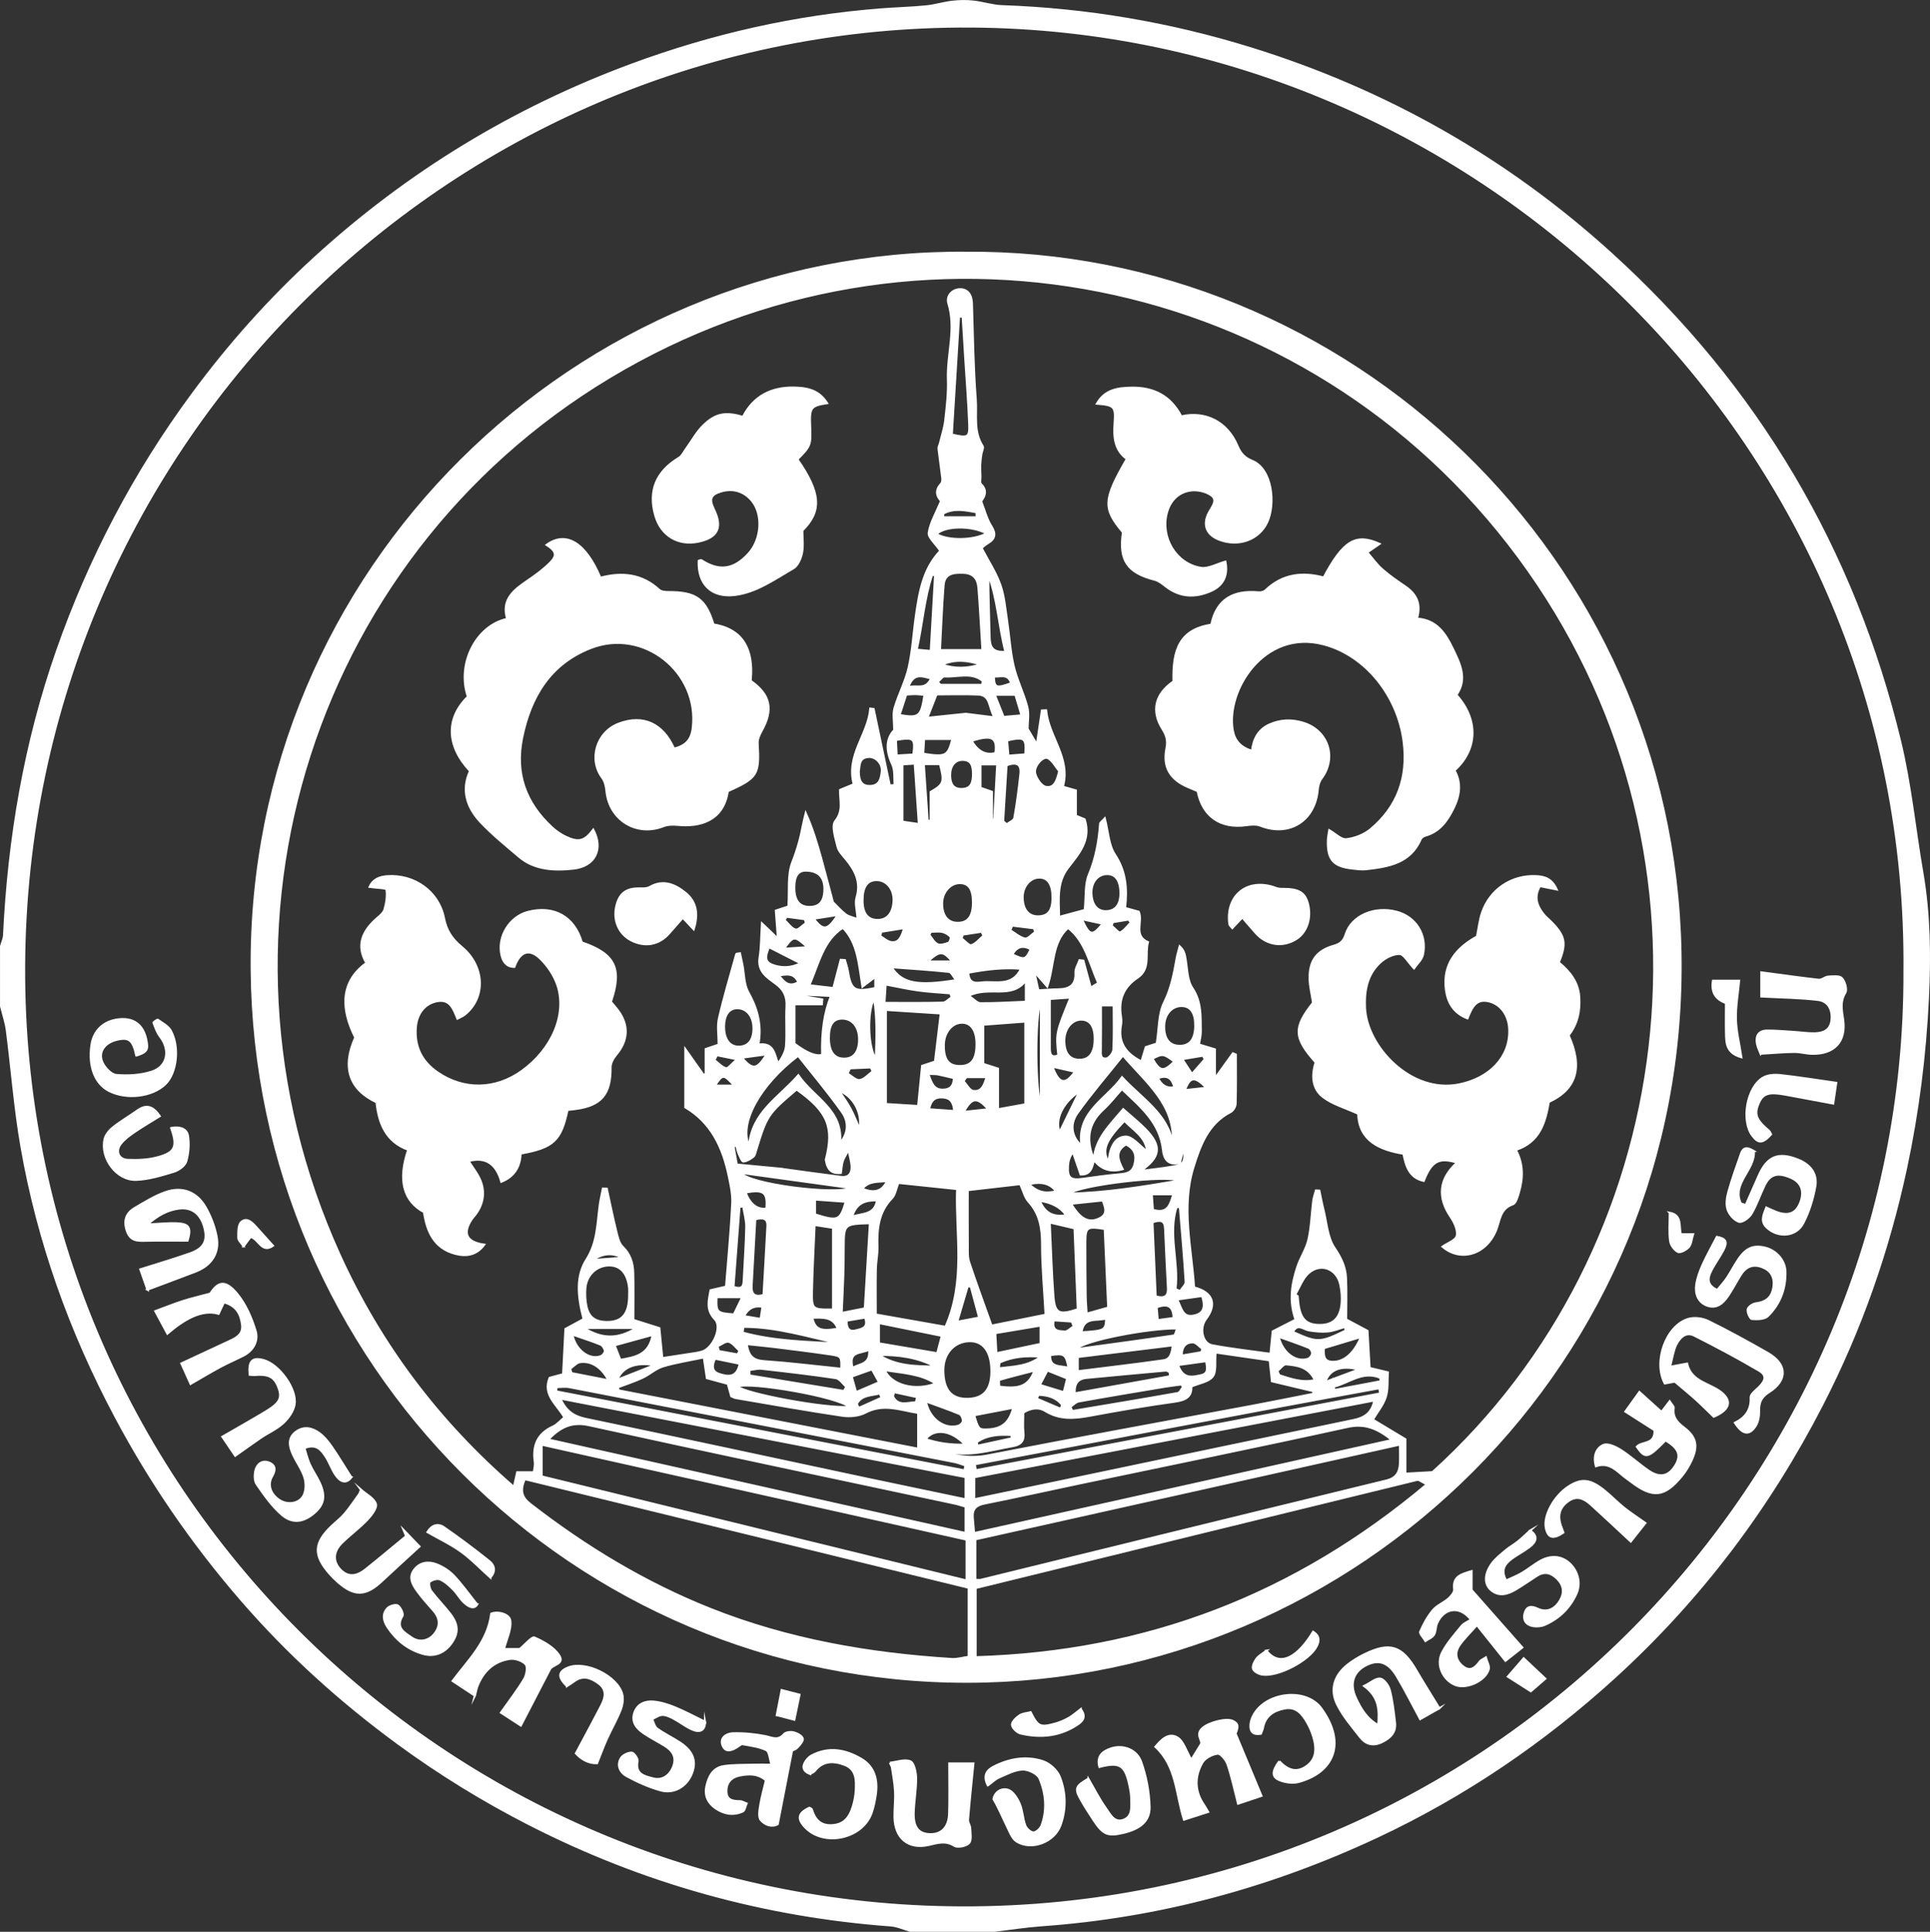 <?xml version="1.0" encoding="UTF-8"?>
<svg id="Layer_1" data-name="Layer 1" xmlns="http://www.w3.org/2000/svg" viewBox="0 0 927.03 927.68">
  <rect x="0" y="0" width="927.03" height="927.68" fill="#333333" stroke="none"/>
  <defs>
    <style>
      .cls-1 {
        fill: #fff;
        stroke: #fff;
        stroke-miterlimit: 10;
      }
    </style>
  </defs>
  <path class="cls-1" d="M437.2,927.18c-3.14-.89-6.23-2.35-9.42-2.58-61.02-4.52-118.81-20.62-173.28-48.41-22.04-11.25-43.07-24.15-63.11-38.82-27.88-20.41-53.22-43.31-75.84-69.5-23.37-27.05-43.39-56.18-60.14-87.7-21.73-40.88-37.14-83.96-45.1-129.54-3.22-18.44-4.61-37.21-7.02-55.8-.51-3.91-1.84-7.72-2.78-11.58,0-9.64,0-19.28,0-28.92,.5-1.77,1.35-3.52,1.44-5.3,2.25-46.63,10.01-92.26,25.44-136.4,15.52-44.37,37.12-85.53,65.09-123.43,17.52-23.74,37.03-45.62,58.74-65.45,44.59-40.72,95.3-71.61,151.97-92.61,38.79-14.37,78.76-23.43,120.03-26.63,7.18-.56,14.39-.74,21.55-1.44,4.22-.41,8.35-1.73,12.57-2.22,3.3-.39,6.71-.46,10.01-.11,4.69,.5,9.31,2.07,14,2.23,40.63,1.43,80.32,8.15,119.16,20.16,65.18,20.16,123.13,53.01,173.61,98.9,70.09,63.71,116.2,141.82,138.5,233.75,5.03,20.73,7.09,42.17,10.72,63.25,3.45,20.01,3.66,40.22,2.69,60.33-1.32,27.35-4.73,54.55-10.46,81.38-8.5,39.77-21.82,77.83-40.45,114.01-25.37,49.27-58.18,92.86-99.13,130.28-34.37,31.4-72.45,57.31-114.59,77.04-51.08,23.91-104.7,38.46-161.08,42.46-7.56,.54-15.08,1.75-22.62,2.65h-40.49Zm477.58-460.83C917.18,215.82,711.87,14.27,466.57,12.74,219.28,11.2,12.82,211.5,11.58,463.86c-1.22,249.57,201.56,451.34,450.37,452.11,253.34,.78,453.75-205.25,452.83-449.61Z"/>
  <path class="cls-1" d="M463.79,121.38c183.43-1.43,339.79,146.11,343.38,335.81,3.73,197.36-155.95,350.1-342.23,350.41-189.56,.32-342.47-153.48-344.05-342.02-1.61-192.34,155.9-345.44,342.91-344.21Zm-88.74,439.89c9.65,1.31,19.29,2.69,28.95,3.9,3.76,.47,5.27-1.83,5.06-5.23-.14-2.21-.82-4.4-1.49-7.74-1.35,2.58-2.34,3.95-2.8,5.48-.53,1.75-.59,3.63-.88,5.58-5.22,.52-6.59-2.5-7.22-6.35,4.04-15.7,.99-23.05-14.03-33.75-13.85,11.75-14.36,12.52-19.41,29.04-.35,1.14-.58,2.6-1.39,3.26-1.37,1.11-3.12,2.15-4.79,2.3-.64,.06-1.62-2.37-2.22-3.76-.53-1.21-.75-2.56-1.1-3.85-.47,.09-.94,.19-1.41,.28,.5,2.8,1,5.6,1.58,8.81,7.38,.7,14.27,1.36,21.17,2.01Zm150.47-4.37c-.97,3.43-1.43,7.33-6.46,7.08-1.26-3.64-2.5-7.23-3.74-10.82-1.69,2.42-2.22,4.51-2.35,6.63-.36,5.87,1.21,7.16,7.08,6.33,5.71-.81,11.42-1.61,17.16-2.13,3.53-.32,6.62-.57,7.73-4.88,1.13-4.39,.04-7.47-4.09-9.55-5.41,3.15-3.87,7.46-1.59,11.88-6.12,1.65-10.43-.09-13.87-4.45,.67-10.2,7.6-16.59,14.1-24.35,3.9,3.46,7.45,6.26,10.59,9.46,8.09,8.23,7.48,13.55-2.29,20.24,5.24-.7,10.26-1.17,15.19-2.07,5.85-1.08,6.38-2.08,5.62-9.43-.78,3.12-1.33,5.32-1.85,7.43-5.74,1.69-7.7-1.99-8.11-5.87-1.38-13.27-10.73-20.82-19.76-29.42-3.15,3.5-5.79,6.95-8.95,9.83-7.66,7-8.3,15.08-4.41,24.09Zm-73.51-316.37c-2.05-2.12-3-5.01,.01-8.19,.54-.57,.7-1.78,.6-2.65-.54-4.74-1.28-9.45-1.81-14.19-.1-.87,.48-1.8,.7-2.72,.88-3.68,2.12-7.32,2.54-11.05,.73-6.45,1.5-12.99,1.27-19.45-.44-12.18,4-24.28,.23-36.54-1.12-3.65,1.89-6.78,5.53-6.84,3.61-.06,5.62,2.55,5.75,6.74,.47,15.37,.68,30.77,1.84,46.1,.57,7.48-1.25,15.46,3.31,22.48,.55,.85-.47,2.68-.66,4.08-.23,1.7-.45,3.41-.51,5.12-.06,1.76,.06,3.53,.12,5.3,.04,1.28-.41,3.08,.26,3.75,3.24,3.22,1.69,6.08,.04,8.21,1.74,4.43,2.72,8.5,4.83,11.87,2.34,3.73,2.1,6.1-1.62,8.31-1.33,.79-2.47,1.89-2.98,2.29,3.29,6.29,6.86,11.67,8.97,17.58,1.92,5.36,2.36,11.28,3.24,16.98,1.12,7.34,1.5,14.84,3.18,22.04,1.57,6.71,4.8,13.02,6.56,19.69,.89,3.38,.16,7.19,.16,10.55,1.4,2.35,2.76,4.65,4.47,7.54,.86-5.8,1.63-11.07,2.41-16.34l2.01-.09c1.22,12.72,11.92,22.85,8.05,36.7,2.63,.75,4.41,1.26,6.24,1.78v12.13c1.88,.78,3.38,1.4,4.25,1.76,3.17,10.15-2.95,16.62-8.01,23.21-5.38,7.02-4.49,14.63-4.29,23.65,5.3-1.44,9.49-2.57,12.34-3.34,.68-6.74,.06-12.4,1.99-16.99,3.34-7.94,4.75-16.01,5.38-24.4,.05-.65,1.04-1.23,2.25-2.58,1.66,6.41,1.81,12.79,4.8,17.29,5.35,8.08,5.99,16.41,4.94,25.71,2.33,.64,4.57,1.26,6.56,1.81,2.08,4.93-2.79,11.38,4.42,14.61-1.63,5.68,1.46,12.75-5.05,17.07-6.73,4.47-9.19,10.67-7.92,18.54,.23,1.41,.25,2.93,0,4.33-1.51,8.34,2.41,13.61,9.85,17.35,.69-2.28,1.36-4.51,2.09-6.89,2.15-.69,4.33-1.39,5.27-1.7,1.18-7.32,.83-14.32,3.56-19.78,3.46-6.92,4.71-14,6.03-21.28,.34-1.9,.94-3.75,1.42-5.62,1.82,1.69,2.25,3.18,2.57,4.69,1.09,5.17,.79,11.26,3.51,15.33,4.5,6.71,3.92,13.65,4.06,20.76,.04,2.07-.57,4.15-.91,6.34,2.92,.89,5.37,1.63,7.69,2.33v13.92c3.53-4.9,6.1-8.46,8.66-12.02,.46,.2,.93,.41,1.39,.61,0,7.89,.12,15.78-.11,23.66-.04,1.36-1.22,3.31-2.42,3.92-10.93,5.59-14.71,16.4-17.88,26.64-5.92,19.14-.86,38.55,.34,57.59,9.19,2.41,11.03,8.12,5.66,15.26-3.22,4.28-1.74,11.63,3.03,12.54,9.13,1.75,18.4,2.74,28.03,4.11,.41-4.1,.73-7.38,1.07-10.79,3.69-1.89,7.25-3.7,11-5.62-3.26-9.02-1.82-17.28,.83-25.36,1.47-4.48,4.31-8.58,5.34-13.12,1.37-6.07,1.52-12.41,2.3-18.61,.21-1.67,.84-3.29,1.28-4.94,.55,.03,1.09,.06,1.64,.08,.63,2.99,1.17,6,1.92,8.96,1.59,6.28,1.91,13.45,5.34,18.52,3.15,4.66,5.28,9.04,5.53,14.33,.32,6.62,.08,13.27,.08,20.03,3.47,1.86,6.82,3.65,10.24,5.47,.35,6.09,.69,11.99,1.02,17.84,3.09,.73,5.39,1.28,8.77,2.09-.27,3.98,.16,8.15-1,11.82-1.17,3.74-3.9,6.99-6.22,10.9,5.46,3.28,10.36,6.23,15.63,9.39v16.56c4.42-.25,8.32-.47,13.05-.73,118.22-106.72,144.4-293.19,46.14-432.81-98.82-140.4-286.1-181.65-434.66-96.96-148.78,84.81-207.84,267.95-136.57,425.1,19.59,43.2,47.48,80.31,83.85,111.77,.71-3.17,1.17-5.19,1.59-7.04h8.01c.18-1.74,.68-3.41,.45-4.98-1.1-7.75,1.18-13.54,8.69-16.95,2.04-.93,3.63-2.86,5.52-4.41-3.56-6.32-10.49-10.81-7.09-19.01,2.09-.56,4.12-1.11,6.47-1.75,.38-7.42,.76-14.57,1.13-21.74,3.12-1.69,6-3.25,8.72-4.73-3.06-11.58-3.52-20.86,1.42-28.65,5.29-8.32,5.13-17.29,6.36-26.23,.36-2.62,.98-5.21,1.49-7.81,.62,.02,1.24,.03,1.85,.05,1.47,6.72,2.82,13.46,4.47,20.14,.67,2.72,1.3,5.98,3.15,7.76,3.65,3.53,4.92,7.7,5.07,12.31,.24,7.34,.06,14.7,.06,22.82,3.58,1.13,7.85,2.48,12.5,3.95,.47,4.78,.93,9.41,1.42,14.42,4.72-.72,8.74-1.32,12.75-1.96,2.14-.34,4.32-.56,6.38-1.19,5.26-1.61,9.76-11.78,6.19-15.49-4.42-4.6-3.02-8.99-2.14-13.96,2.51-.59,4.79-1.12,7.45-1.74,1.05-13.43,2.31-26.6,2.98-39.8,.23-4.47-.77-9.08-1.71-13.52-2.85-13.46-8.27-25.36-20.83-32.81v-27.94c3.55,5.03,6.18,8.76,8.81,12.48,.32-.2,.65-.41,.97-.61v-11.9c2.23-.76,4.44-1.51,6.24-2.12,0-4.6-.74-8.8,.14-12.63,2.39-10.38,5.46-20.6,8.32-30.87,.05-.18,.78-.17,1.76-.35,.38,1.75,.79,3.54,1.14,5.33,.88,4.48,.72,9.53,2.83,13.32,4.36,7.82,6.63,15.74,4.86,25.17,7.41-1.06,7.66,4.34,9.46,9.2,1.97-2.87,3.64-5.7,3.85-8.64,.45-6.23-.12-12.54,.23-18.78,.27-4.78-1.19-8.09-5.13-10.98-4.12-3.02-8.88-5.9-7.8-12.6,.8-4.94,.73-10.02,1.13-16.37,3.21,3.06,4.93,4.69,7.69,7.32-.42-5.52-.72-9.47-1.02-13.47,2.21-.73,4.64-1.54,6.05-2,.52-7.7-.51-15.16,1.89-21.27,2.3-5.88,3.94-11.67,5.06-17.76,.36-1.94,.9-3.84,1.36-5.77,3.27,7.26,5.39,14.41,7.39,21.6,2.01,7.24,3.88,14.52,5.64,21.13,2.12,2.08,3.96,4.23,6.16,5.89,1.41,1.06,3.36,1.39,5.72,2.29-.28-4.35-1.32-7.66-.5-10.42,2.23-7.47-.7-13.05-5.17-18.45-1.53-1.85-3.46-3.78-3.97-5.96-.96-4.1-2.96-9.95-1.07-12.3,4.05-5.05,2.16-9.84,2.27-14.93,2.09-.87,4.22-1.74,6.6-2.73-3.75-13.98,6.89-23.86,7.94-36.33,.53,.06,1.06,.13,1.59,.19,2.59,12.25,5.17,24.5,7.76,36.75,.79-.09,1.58-.17,2.37-.26-.32-3.31,.18-7-1.14-9.85-3.03-6.52-3.2-12.25,.91-16.49,0-4.34-.7-7.67,.14-10.56,1.94-6.64,5.32-12.9,6.83-19.6,1.84-8.14,2.27-16.6,3.46-24.89,1.61-11.16,3.36-22.31,11.64-30.99,.23-.24-.02-.92,.02-.19-2.35-3.46-5.86-6.33-5.5-8.6,.76-4.86,3.51-9.41,5.94-15.26Zm13.29,555.09v-33.17c-71.3-17.44-142.33-34.82-213.22-52.16-2.46,5.39-1.5,8.77,2.6,11.95,26.6,20.65,55.15,37.92,86.49,50.39,37.27,14.83,76.24,21.6,116.08,24.07,2.53,.16,5.11-.66,8.05-1.08Zm220.08-82.83c-2.66-1.28-3.81-2.37-4.64-2.16-70.8,17.27-141.57,34.64-212.11,51.95v33.25c81.84-2.39,153.32-29.71,216.75-83.04Zm-216.91,26.43v19.46c1.3,0,2.04,.14,2.69-.02,64.93-15.91,129.84-31.89,194.79-47.69,4.66-1.13,6.25-3.87,6.48-8.03,.15-2.57,.03-5.15,.03-9.26-68.84,15.37-136.5,30.47-203.99,45.53Zm-208.31-30.22c68.31,16.73,136.07,33.33,204.12,50v-19.66c-68.24-15.25-135.83-30.35-204.12-45.61v15.26Zm160.48-77.75c11.73,2.07,22.92,4.05,33.51,5.92,9.82-22.11,4.82-44.18,5.58-66.19-10.33-1.08-19.53-2.04-28.22-2.95-1.21,3.04-1.53,5.75-3.04,7.3-6.47,6.63-7.3,14.69-7.01,23.3,.12,3.58-.71,7.17-.78,10.77-.14,6.93-.04,13.86-.04,21.84Zm43.17,92.24c-2.08-.59-3.66-1.14-5.27-1.48-58.5-12.48-117.05-24.75-175.48-37.6-8.32-1.83-13.76,.68-19.73,6.88,67.04,15.02,133.45,29.89,200.48,44.91v-12.7Zm204.84-31.97c-7.11-5.64-13.08-8.14-21.47-6.29-42.49,9.34-85.13,18-127.72,26.94-15.53,3.26-31.02,6.71-46.58,9.82-4.06,.81-5.99,2.64-5.65,6.76,.19,2.29,.39,4.58,.64,7.48,67.16-14.95,133.44-29.71,200.77-44.7Zm-166.42-60.15c-.65-11.89-1.68-22.85-1.69-33.82,0-7.73-1.07-14.58-6.5-20.52-1.8-1.97-2.45-5.01-4.02-8.42-8.55,.99-17.37,2-25.2,2.9,0,9.94-.04,18.32,.03,26.69,.02,2.63-.18,5.42,.62,7.84,3.27,9.87,6.89,19.63,10.77,30.55,7.52-1.51,16.12-3.24,25.99-5.23Zm81.64,18.09c-.43,4.74,.43,9.18-1.4,11.57-1.95,2.55-6.44,3.15-10.26,4.79,.27,5.08-2.93,6.57-7.99,7.27-13.56,1.87-27.07,4.21-40.53,6.71-7.48,1.39-14.6,2.06-21.51-2.19-3.55-2.19-7.31-1.34-10.68,.73,0,3.4-.28,6.55,.07,9.62,.45,3.97-1.23,5.8-4.95,6.45-11.49,2-22.87,5.94-34.7,1.79-1.15-.4-2.56-.05-3.84-.05,8.6,2.46,16.93,4.62,26.14,2.83,42.46-8.26,85.02-15.98,127.53-23.93,9.71-1.82,19.39-3.8,29.09-5.7-.02-.44-.04-.88-.07-1.32-6.64-1.58-13.28-3.17-19.82-4.73-.39-3.69-.71-6.71-1.07-10.07-8.67-1.26-16.93-2.45-26.01-3.77Zm-120.08,59.85c-64.84-12.57-129.37-25.07-194.65-37.72,2.73,6.11,6.55,8.61,12.31,9.81,44.22,9.21,88.37,18.76,132.54,28.17,16.41,3.49,32.83,6.89,49.81,10.45v-10.7Zm196.36-36.8c-64.37,12.34-128.23,24.58-192.2,36.85v10.64c18.83-3.93,36.92-7.7,55-11.48,42.33-8.86,84.64-17.78,126.99-26.53,5.14-1.06,8.88-3.1,10.21-9.47Zm-363.34-6.3c.11,.49,.22,.98,.32,1.47,47.95,9.34,95.9,18.69,143.91,28.04v-17.23c-8.62-1.34-16.64-4.74-25.35-.15-3.13,1.65-7.51,2.04-11.1,1.5-17.11-2.54-34.15-5.6-51.2-8.5-.67-.11-1.3-.51-2.16-.87-.55-1.97-1.11-3.99-1.66-5.96-3.49-.94-6.68-1.8-10.03-2.71-.45-3.07-.86-5.85-1.47-9.97-6.9,1.47-13.45,2.46-19.72,4.35-3.45,1.04-6.34,3.84-9.69,5.4-3.83,1.79-7.89,3.09-11.85,4.6Zm144.2-135.08c.71-7.19,1.32-13.29,1.91-19.29,2.8-.93,4.97-1.65,6.19-2.06,.97-8.08,1.83-15.29,2.77-23.12-8.66-.56-17.08-1.11-26.38-1.71v45.22c4.81,.3,9.71,.6,15.5,.96Zm38.35,1.56c5.35-.97,9.45-1.71,13.13-2.37v-39.77c-7.11,.53-13.42,1.01-20.21,1.52v18.83c2.58,.83,5.03,1.61,7.08,2.27v19.52Zm-7.46-220.48c-.68-10.88-1.16-20.43-1.93-29.96-.34-4.24-2.36-7.03-7.3-7.2-4.78-.17-9.01,.32-9.46,6.06-.8,10.17-1.16,20.37-1.73,31.1h20.41Zm-8.61,393.92c.15-.8,.3-1.61,.44-2.41-1.77-.56-3.51-1.31-5.32-1.67-61.59-12.01-123.19-24-184.8-35.92-2.03-.39-4.2-.05-6.31-.05-.03,.7-.07,1.4-.1,2.1,65.36,12.65,130.73,25.3,196.09,37.94Zm4.93-2.99c.15,.97,.3,1.94,.45,2.91,64.77-12.3,129.53-24.59,194.3-36.89-.16-.85-.32-1.7-.47-2.54-64.83,11.78-129.51,24.38-194.27,36.52Zm7.99-45.03c-.09-9.18-4.03-14.32-10.79-14.07-7.25,.26-12.39,6.11-12.33,14.03,.06,9.47,3.94,13.93,11.91,13.69,7.69-.23,11.3-4.62,11.21-13.64Zm87.14-108.79c1.18-18.77-12.48-29.07-23.99-42.49-7.75,9.73-15.26,18.41-21.87,27.72-3.94,5.56-2.65,11.54,1.94,15.6-2.2-16.36,11.83-22.13,19.51-32.84,9.73,10.5,21.93,17.45,24.41,32Zm-159.86-.39c4.27-4.96,4.12-10.44,.96-14.9-6.61-9.33-14.02-18.09-21.07-27.05-18.35,13.91-28.67,32.5-23.56,43.33,1.26-16.12,13.99-22.97,23.65-33.95,7.49,10.97,21.57,16.52,20.02,32.57Zm100.72,38.11c.61,12.8,.9,24.04,1.75,35.25,.64,8.49,2.68,9.49,11.73,6.45-.5-12.69-1.02-25.55-1.55-38.89-3.87-.91-7.27-1.71-11.94-2.81Zm-99.94,43.47c4.22-.84,7.36-1.46,11.14-2.2,.83-13.92,1.63-27.4,2.44-40.93-12.39,.33-12.56,.51-12.61,11.5-.02,4.55-.04,9.09-.19,13.64-.18,5.66-.48,11.32-.78,17.99Zm-102.06-9.09c0-.96,.08-1.92-.01-2.87-.72-7.16-4.28-11.06-9.91-10.89-5.91,.18-10.65,4.71-11.13,11.03-.21,2.83-.09,5.79,.5,8.56,1.12,5.31,4.19,7.52,9.72,7.6,7.59,.11,10.96-4.04,10.83-13.43Zm319.9,.26c.39,.25,.78,.5,1.17,.75,.12,1.19,.21,2.38,.36,3.56,.95,7.43,3.82,10.3,10.28,10.29,6.3,0,9.79-3.16,10.5-10.18,.3-3.03,0-6.22-.63-9.21-1.61-7.66-9.41-10.71-15.24-5.55-2.91,2.58-4.34,6.85-6.44,10.35Zm-233.37-148.53c3.58,.42,7.33,.85,11.54,1.34,1.31-4.99,2.43-9.28,3.55-13.56,.66,.04,1.33,.09,1.99,.13,.47,1.68,1.09,3.33,1.37,5.04,1.54,9.43,3.19,10.53,13.26,8.37v-5.36c-1.92,1.45-3.46,2.62-6.19,4.69-1.76-10.87-2.24-21.05-9.42-28.31-9.47,6.24-11.41,16.76-16.11,27.67Zm141.89,117c-8.6-1.41-9.3-.93-9.33,6.56-.04,8.61,.07,17.22,.17,25.84,.03,2.49,.27,4.97,.46,8.32,3.92-1.1,6.79-1.91,10.38-2.93-.57-12.92-1.13-25.44-1.67-37.79Zm-130.49,38.72v-39.27c-3.01-.46-5.54-.85-8.87-1.36-.45,10.85-1.04,21.07-1.26,31.29-.2,9.37,.04,9.45,10.12,9.35Zm127.37-156.78c-4.33-9.88-6.25-20.05-14.5-26.54-7.91,7.17-6.55,18.07-10,28.2-2.43-2.79-3.82-4.38-6.24-7.16,.87,3.96,1.37,6.22,1.97,8.99,3.39-.18,6.46-.45,9.53-.48,5.39-.06,8.63-1.94,8.31-8.08-.1-1.93,1.26-3.94,1.95-5.91,.61,.07,1.22,.14,1.83,.21,1.14,4.16,2.27,8.32,3.54,12.96,1.79-1.09,2.76-1.69,3.6-2.2Zm-128.35,6.16c-5.77-.28-10.73-.52-15.69-.76,0,.18-.02,.35-.03,.53,3.84,.64,7.67,1.29,11.51,1.93-.06,.76-.13,1.53-.19,2.29h-13.18v18.94q8.94,6.75,13.33,5.35-.51-16.66,4.26-28.28Zm118.51,180.26c14.26-1.79,27.74-3.33,41.16-5.26,3.59-.51,4.02-3.8,4.55-7.23-15.65,1.93-30.53,3.76-45.71,5.62v6.87Zm-113.59-1.2c.2-5.7,.06-6.13-4.93-6.88-9.01-1.35-18.06-2.44-27.11-3.57-4.34-.54-8.71-.93-13.35-1.42,.78,5.97,3.32,7.87,8.31,8.22,12.19,.85,24.34,2.35,37.07,3.65Zm53.1-448.62c7.76,1.82,8.61,1.42,8.37-4.86-.4-10.54-1.24-21.07-1.9-31.61-.42-6.74-.82-13.47-1.24-20.21-.59,.01-1.18,.02-1.77,.03-1.15,18.77-2.3,37.54-3.47,56.65Zm20.47,135.82c-2.9-5.11-1.76-10.71-7.82-10.99-6.61-.31-13.25-.07-19.99-.07-1.38,3.51-2.56,6.51-4.43,11.27,6.75-.71,11.86-1.24,18.47-1.93,2.86,.36,7.51,.94,13.77,1.72Zm-55.49,300.59c9.47,1.61,18.56,3.15,28.01,4.76,.86-3.22,1.44-5.42,2.23-8.38-10.27-2.09-19.99-4.07-30.25-6.15v9.78Zm46.91-143.72c0-6.29-2.41-10.05-6.59-10.27-4.99-.27-9.06,4.48-9.15,10.66-.1,7.19,2.31,10.27,7.97,10.17,5.41-.09,7.77-3.31,7.77-10.55Zm-61.16,174.23c-5.28-4.91-47.54-12.25-53.7-9.8,3.71,3.51,42.73,10.81,53.7,9.8Zm160.37-9.59c-.29-.4-.57-.8-.86-1.2-2.75,.38-5.5,.68-8.24,1.14-13.67,2.29-27.35,4.56-40.99,7.02-1.46,.26-2.72,1.68-4.07,2.57,.3,.69,.6,1.38,.9,2.07,16.91-2.84,33.82-5.64,50.7-8.64,1-.18,1.71-1.94,2.56-2.96Zm-208.34-8.13c.01,.88,.03,1.75,.04,2.63,15.11,2.49,30.22,4.98,45.34,7.47,.4-.68,.8-1.35,1.2-2.03-1.68-1.45-3.21-3.91-5.07-4.19-11.83-1.78-23.72-3.14-35.62-4.48-1.91-.22-3.92,.38-5.88,.6Zm214.17-165.25c.09-6.05-2.09-9.37-6.26-9.55-4.81-.2-8.51,3.8-8.68,9.41-.18,6.09,2.28,9.5,7.02,9.73,5.18,.24,7.83-2.96,7.93-9.58Zm-12.06,168.27c-.09-.68-.17-1.37-.26-2.05-.62-.25-1.26-.77-1.86-.72-12.68,1.13-25.35,2.31-38.02,3.53-3.89,.37-5.99,2.39-5.71,7.46,15.54-2.79,30.69-5.5,45.85-8.22Zm-147.76-228.33c.03,6.17,2.55,9.29,7.44,9.22,4.6-.07,7.36-3.58,7.49-9.51,.12-5.51-3.54-9.76-8.31-9.67-4.47,.09-6.65,3.36-6.62,9.96Zm-51.51,152.91c-.6,10.91-1.16,21.42-1.77,31.92-.25,4.26,1.6,5.66,5.74,4.46,.63-11.08,1.29-22.05,1.86-33.03,.2-3.9-2.13-4.29-5.83-3.35Zm163.04-86.32c.07-6.17-2.14-9.49-6.37-9.56-4.53-.07-8.2,4.36-8.24,9.97-.05,6.18,2.56,9.44,7.47,9.35,4.67-.08,7.07-3.37,7.14-9.76Zm-58.46-66.14c-.06-6.27-2.26-9.18-6.78-8.95-4.35,.23-7.98,4.52-8.07,9.54-.11,5.97,2.66,9.53,7.43,9.56,5.11,.03,7.48-3.22,7.42-10.16Zm86.19,153.92c.53,12.17,1.04,23.98,1.54,35.58,4.53,1.33,6.1-.23,5.9-4.05-.48-9.54-.97-19.09-1.38-28.63-.17-3.9-2.29-4.21-6.06-2.89Zm-140.89-87.85c0-5.95-3.23-9.94-8.08-9.97-4.41-.02-6.49,2.97-6.46,9.33,.02,6.4,2.38,9.77,6.97,9.94,4.88,.18,7.56-3.11,7.57-9.3Zm92.91-67.98c.04-6.24-2.11-9.61-6.2-9.7-4.43-.09-8.1,4.06-8.17,9.23-.08,5.97,2.72,9.5,7.47,9.42,4.8-.08,6.86-2.75,6.9-8.95Zm-109.56-4.1c.04-5.78-2.94-8.82-8.78-8.94-3.87-.09-5.7,2.49-5.73,8.03-.02,6.28,2.36,9.38,7.23,9.43,4.91,.05,7.23-2.67,7.27-8.51Zm43.36-60.35c-2.33,.16-4.03,.27-5.92,.4v27.52c2.48,.37,4.68,.69,7.91,1.17-.68-9.94-1.29-18.92-1.99-29.09Zm-91.59,126.6c.07,6.13,2.89,9.63,7.54,9.37,4.44-.25,6.77-3.57,6.59-9.4-.17-5.52-3.55-9.31-8.11-9.09-3.86,.18-6.08,3.55-6.02,9.13Zm130.8,156.59c7.86-1.66,14.5-3.06,21.26-4.49v-8.83c-7.47,1.25-14.36,2.41-21.79,3.65,.17,3.15,.31,5.65,.53,9.66Zm59.61-220.86c0-6.13-2.35-9.42-6.63-9.26-4.38,.16-7.41,3.89-7.34,9.02,.09,5.7,2.83,9.03,7.28,8.83,4.34-.19,6.69-3.2,6.69-8.59Zm-182.34,134.19c3.59,5.51,45.58,10.83,52.97,7.31-17.66-2.44-35.32-4.88-52.97-7.31Zm210.41,3.8c-4.98-3.03-47.73,2-52.77,6.21,17.71-.33,35.15-3.25,52.77-6.21Zm-.82,70.93c-13.47-.22-44.98,5.74-48.65,10,16.42-2.25,31.76-4.3,47.07-6.57,.64-.09,.99-2.09,1.59-3.44Zm-108.31-159.01c-.21-.63-.43-1.26-.64-1.9-5.12-.44-10.26-.69-15.35-1.38-5.09-.69-10.12-1.84-15.75-2.89-.13,2.05-.32,4.97-.58,8.88,9.98,0,19.02,.12,28.05-.12,1.44-.04,2.84-1.69,4.26-2.6Zm-53.54,166.37c-15.37-3.34-30.61-8.18-46.53-8.13-.14,.93-.27,1.86-.41,2.79,15.25,4.2,31.12,4.43,46.94,5.34Zm79.35-332.26c-3.29-12.78-3.75-25.45-8.24-37.07-.03,10.18,.44,20.19,.63,30.2,.08,4.59,1.48,7.36,7.61,6.87Zm-1.12,81.36c.57,.5,1.15,.99,1.72,1.49,1.27-1,3.46-1.83,3.67-3.02,1.25-6.99,2.16-14.06,2.93-21.12,.49-4.43-1.43-6.22-6.67-4.23-.54,8.87-1.1,17.87-1.65,26.88Zm82.8,224.65c.73,.34,1.47,.68,2.2,1.02,.95-1.52,2.78-3.08,2.69-4.54-.72-11.98-1.81-23.94-2.78-35.9-.54,.01-1.09,.02-1.63,.03-4.16,13.04,1.14,26.29-.49,39.38Zm-29.68-136.23h-6.14c0,7.33,.06,14.14-.04,20.94-.03,2.21-.48,4.92,2.59,4.59,1.33-.14,3.34-2.68,3.43-4.22,.37-6.85,.16-13.73,.16-21.31Zm-87.87-170.17c.74-12.91,1.41-24.63,2.08-36.34-.48-.09-.97-.17-1.45-.26-3.81,11.48-4.63,23.61-7.38,35.99,2.39,.22,4.13,.37,6.76,.61Zm-18.8,151.83c4.87,7.85,12.51,9.26,31.01,6.22-1.42-1.7-2.34-3.86-3.46-3.98-8.92-.95-17.89-1.51-27.55-2.24Zm-71.29,114.74c-.6,.15-1.2,.31-1.8,.46-.97,12.85-1.93,25.71-2.88,38.32,4.69,1.6,4.83-.86,4.95-3.49,.4-8.41,1.06-16.81,1.2-25.22,.06-3.35-.95-6.72-1.48-10.07Zm157.21-100.18c-3.77,.26-6.68,.46-9.95,.69,0,8.49,0,16.15,0,23.81,0,2.89,.78,4.67,4.13,3.26-1.16-10.56-1.09-10.9,5.83-27.75Zm-21.44-8.19c-6.87,9.26-17.66,2.38-27.47,7.34,2.49,1.66,4.05,3.58,5.64,3.6,7.13,.07,14.26-.4,21.83-.69v-10.25Zm-45.71-90.51c6.4-3.73,6.71-4.76,4.46-13.38h-7.79c.65,9.46,1.26,18.36,1.86,27.26,.49-.03,.98-.07,1.47-.1v-13.78Zm43.43,84.86c-8.93-.71-17.15,.38-25.41,1.94,.28,5.46,3.8,4.99,6.34,4.69,6.58-.79,14.67,2.42,19.07-6.63Zm-14.01-71.5c.36,.02,.72,.04,1.08,.07,.48-8.76,.95-17.52,1.45-26.7h-8.05v11.26c2.03,.71,4.03,1.42,5.52,1.94v13.42Zm-27.01,270.73c-7.3-4.82-15.84-5.03-24.52-6.48,3.13,7.17,14.38,10.36,24.52,6.48Zm50.52-184.03c-3.16,8.06-2.67,44.66,0,49.99v-49.99Zm-13.27,195.63c-6.48,1.24-12.58,2.42-18.79,3.61,1.83,6.28,2.29,6.84,5.12,6.86,7.71,.06,11.72-2.81,13.67-10.47Zm-19.31-304.48c-.15-3.17-.36-6.67-5.17-6.63-3.66,.03-5.95,3.08-5.87,7.52,.07,3.83,1.33,6.65,5.79,6.48,4.57-.18,5.2-3.43,5.25-7.37Zm-22.69,301.43c1.77,8.75,9.2,13.62,15.58,11.74,.95-.28,2.22-1.53,2.24-2.37,.03-1.12-.73-2.92-1.63-3.3-4.94-2.08-10.03-3.81-16.2-6.07Zm-149.48-26.93c1.11,2.84,1.89,4.84,2.74,7.02,7.29-1.31,13.82-2.34,15.54-12.05-6.09,1.68-11.42,3.14-18.28,5.03Zm117.26-275.49c.03,4.98,1.73,7,5.47,6.92,4.6-.09,5.2-3.64,5.6-6.89,.46-3.79-2.85-7.27-6.31-7.07-4.85,.29-4.26,4.19-4.76,7.04Zm119.95,187.75c.56-6.32,2.54-12.2,8.14-12.47,3.32-.16,6.88,4.54,10.43,7.12-.58-6.91-6.51-10.15-10.9-14.7-9.17,9.55-10.98,13.91-7.67,20.05Zm121.28,83.74c-7,2.11-12.55,3.77-17.82,5.36-.33,4.01,.26,6.38,3.84,6.58,5.42,.31,10.55-3.62,13.99-11.94Zm-179.8-385.86c-7.39-4.04-20.13-3.69-24.1,.3,5.3,3.25,17.55,3.28,24.1-.3Zm40.54,321.89c4.49,7.49,8.52,9.53,13.7,7.02,4.04-1.96,2.84-5.23,1.47-8.62-5.02,.53-9.7,1.02-15.17,1.6Zm-5.66-207.73c-1.78-2.16-3.18-5.03-5.47-6.27-2.21-1.2-6.88,3.8-6.14,7.23,.55,2.55,3.01,6.19,5.14,6.59,4.16,.78,5.31-3,6.47-7.55Zm-117.32,212.86c11.08,3.46,12.04,3.08,14.79-6.1-4.95-.35-9.71-.69-14.79-1.06v7.15Zm30.64,67.45c8.2,5.45,17.64,5.53,27.08,5.62-8.39-4.5-17.55-5.72-27.08-5.62Zm28.27-323.11c.44,.45,.89,.91,1.33,1.36h20.14c.06-.63,.12-1.27,.18-1.9-5.41-4.45-12.17-1.77-18.3-2.16-1.06-.07-2.23,1.75-3.35,2.7Zm-30.53,152.14c-3.41,5.65-3.11,23.42,.85,28.81,.37-10.67,.68-19.76-.85-28.81Zm15.42-146.14c-1.07,3.31-2.12,6.53-3.2,9.86,9.42,1.61,10.38,.79,12-9.68-1.4-.14-2.77-.36-4.16-.39-1.39-.03-2.78,.12-4.64,.21Zm8.16,28.46c10.93,1.67,11.84,1.21,14.06-7.12h-13.64c-.15,2.65-.27,4.7-.42,7.12Zm170.7,279.9c1.98,8.14,8.64,12.51,14.14,10.65,.89-.3,1.9-1.64,1.99-2.57,.08-.89-.77-2.4-1.58-2.74-4.35-1.78-8.82-3.28-14.54-5.34Zm-339.24-1.04c1.67,7.87,8.37,12.39,13.68,10.43,.9-.33,2.06-1.76,1.97-2.54-.14-1.12-1.1-2.66-2.1-3.07-4.08-1.68-8.32-3-13.55-4.82Zm17.4,22.05c-3.3-6.37-8.21-9.49-13.65-8.79-1.7,.22-3.2,2.06-4.79,3.15,.2,.71,.4,1.43,.61,2.14,5.67,1.11,11.33,2.22,17.83,3.49Zm185.52-329.23c1.64,4.11,2.86,7.16,4.24,10.64,2.85-.25,5.31-.47,8.63-.76-1.15-3.86-2.01-6.75-2.94-9.88h-9.93Zm99.59,288.67c-3.92,.55-7.64,1.07-12.01,1.69,2.25,4.34,2.58,8.89,8.12,7.73,4.53-.95,5.69-3.79,3.9-9.41Zm-107.07,10.4c-1.47-5.44-2.75-10.19-4.04-14.95l-1.51-.06c-1.55,5.24-3.09,10.48-5.02,17.02,4.38-.83,7.08-1.35,10.57-2.01Zm143.21,25.66c.3,.68,.6,1.36,.9,2.03,5.4,1.65,10.74,3.8,17.15,2.35-3.18-6.63-8.68-7.09-13.84-7.62-1.28-.13-2.8,2.09-4.21,3.23Zm-116.59-.25c-6.16,1.58-11.6,2.92-16.98,4.5-.31,.09-.04,2.13-.04,3.23,9.9,1.39,14.19-.32,17.01-7.73Zm-127.62-203.34c-.96,2.72-3.09,6.67,1.47,8.46,4.16,1.63,9.01,1.78,13.74-.7-5.32-2.71-10.14-5.17-15.22-7.76Zm-12.8,168.11h-12.36c-.31,7.33,.09,7.72,8.32,8.29,1.05-2.16,2.16-4.43,4.04-8.29Zm289.86,16.02c-.13-.58-.26-1.17-.38-1.75-2.73,.76-5.43,1.92-8.21,2.18-3.01,.28-6.14-.03-9.15-.54-2.67-.45-5.45-3.57-7.64,.81,11.83,5.36,13,5.32,25.39-.69Zm-227.59,18.65c-3.58,1.28-6.4,2.28-9.71,3.46,.74,2.63,1.33,4.72,2.11,7.48,4.1-1.76,7.39-3.17,11.05-4.74-1.34-2.41-2.23-4.01-3.45-6.21Zm44.76,36.15c-6.55-7-14.71-8.15-19-2.62,6.11,1.94,11.93,2.88,19,2.62Zm35.9-28.67c4.08,1.24,7.56,2.3,11.48,3.5,.68-2.68,1.12-4.43,1.67-6.63-3.25-1.3-6.22-2.49-9.53-3.81-1.3,2.48-2.24,4.29-3.63,6.94Zm.41-13.59c-6.78-.55-13.37-.11-19.58,2.73-.43,.2-.32,1.56-.56,2.9,7.41-.83,14.33-1.01,20.14-5.64Zm-33.17-295.71q4.44,7.7,11.43,5.89c1.02-7.53-1.69-9.05-11.43-5.89Zm99.1,299.74c2.46,7.1,7.1,5.77,11.21,4.87,3.6-.79,2.81-3.63,2.34-6.75-4.66,.65-8.84,1.23-13.55,1.88Zm-285.35-17.8c8.53,5.34,16.23,5.68,25.29,0h-25.29Zm87.66-57.27c.72-7.95-1.21-9.37-10.02-7.82q3.3,8.57,10.02,7.82Zm-24.7,72c-2.67,5.95,.46,7.1,3.97,7.94,4.11,.98,6.89-.19,7.94-5.5-4.16-.85-7.99-1.64-11.9-2.44Zm140.31-296.88c.22,2.56,.4,4.76,.62,7.35,3.28-.25,5.76-.45,8.13-.63,.59-7.95-.25-8.61-8.76-6.72Zm156.89,310.36c.11,.53,.22,1.07,.33,1.6,7.44-1.41,14.88-2.81,22.32-4.22-.12-.58-.24-1.15-.36-1.73-8.46-3.44-14.94,2.51-22.29,4.35Zm-210.31-310.58c.13,2.58,.25,4.79,.39,7.5,3.19-.19,5.67-.34,8.02-.48,1.03-7.86,.31-8.49-8.4-7.03Zm22.15-36.16c6.18,2.13,12.32,1.93,18.45-.07-6.15-2.11-12.29-2.69-18.45,.07Zm100.77,254.33c.22,3.12,.38,5.36,.54,7.5,7.13,2.09,8.25-2.38,9.83-7.5h-10.36Zm-107.39-57.82c1.64,4.39,2.6,7.6,6.93,7.61,3.41,0,5.33-1.53,5.44-5.6-2.7-.63-5.21-1.28-7.74-1.78-1.11-.22-2.28-.13-4.63-.23Zm72.7,8.39c-8.08,5.23-12,13.49-9.6,19.69,3.12-6.4,6.1-12.5,9.6-19.69Zm.91,115.74c11.29-.72,11.68-.93,11.89-6.73-4.44,1.5-10.83-1.14-11.89,6.73Zm-129.27-7.04c1.21,5.68,4.12,6.82,12.27,5.28-2.24-5.76-6.9-5.4-12.27-5.28Zm68.16-99.22c-.39-5.42-2.78-6.48-5.91-6.6-3.21-.12-5.3,1.22-6.2,5.74,4.11,.29,7.83,.55,12.11,.85Zm194.38,124.07c-8.67-2.24-14.21,.07-16.18,6.05,5.68-2.12,10.93-4.09,16.18-6.05Zm-239.85-115.56c1.54-7.83-3.2-15.81-9.85-18.3,1.98,3.08,3.94,5.75,5.49,8.64,1.66,3.11,2.92,6.43,4.36,9.66Zm-98.39,113.46c-9.33-1.57-15.44,.89-18.01,7.1,6.01-2.37,11.3-4.45,18.01-7.1ZM469.12,248.42c-.02-.81-.04-1.63-.06-2.44-5.41-.96-10.83-2.24-16.04,.66,.02,.59,.04,1.18,.06,1.78h16.04Zm-4.97,268.8c-.46,.66-.92,1.31-1.38,1.97,1.56,1.64,2.96,4.46,4.71,4.7,4.15,.56,5.28-2.91,6.41-6.66h-9.74Zm41.35-5.02c3.19,8.54,6.11,9,10.84,2.46-3.89-.88-7.37-1.67-10.84-2.46Zm-97.27,.82c-.38,.85-.77,1.7-1.15,2.55,1.97,1.13,4.1,3.37,5.86,3.11,2.25-.34,4.19-2.7,6.26-4.19-.3-.64-.61-1.28-.91-1.92-3.35,.15-6.71,.3-10.06,.45Zm91.17,63.59c2.59,6.23,6.76,7.93,12.71,7q-3.71-5.66-12.71-7Zm64.64-66.83c-5.14-3.87-5.66-3.93-10.5-1.41,3.58,6.27,5.31,6.57,10.5,1.41Zm-77.86-65.31c-.31,.75-.63,1.51-.94,2.26,2.34,1.41,4.55,3.46,7.07,3.98,1.38,.29,3.29-2,4.96-3.13-.2-.61-.41-1.21-.61-1.82-3.49-.43-6.98-.86-10.47-1.29Zm-51.87,1.2c-4.58,.74-7.8,1.25-11.02,1.77-.16,.71-.32,1.42-.49,2.12,1.74,.99,3.39,2.58,5.24,2.86,3.41,.52,4.87-1.91,6.26-6.75Zm12.83,1.77c-.27,.49-.54,.99-.81,1.48,1.3,1.56,2.31,3.7,3.98,4.49,1.38,.65,3.62-.02,5.27-.65,.67-.26,1.38-2.55,1.03-2.91-1.03-1.07-2.5-2-3.95-2.32-1.76-.39-3.67-.09-5.52-.09Zm-37.86,136.81c5.25-1.67,10.91-.81,11.98-7.85-5.66-.06-9.91,1.14-11.98,7.85Zm76.73,106.43c-.06-.53-.12-1.06-.18-1.58-5.91-.38-11.67-.06-16.7,3.42,.13,.59,.25,1.18,.38,1.77,5.5-1.2,11-2.4,16.5-3.6Zm27.26-33.81c-1.27-6.66-2.06-7.14-8.89-6.13-.22,6.23,4.66,4.97,8.89,6.13Zm-103.77,.06c3.43-2.23,8.64-1.4,7.99-8.83-4.18,2.13-10.16,.46-7.99,8.83Zm169.2-148.24c-.31-.58-.61-1.17-.92-1.75-2.9,.48-5.79,.97-9.92,1.66,1.87,2.87,2.94,4.49,4.67,7.14,2.49-2.85,4.33-4.95,6.17-7.05Zm-14.96,124.23c-.24-6.05-3.05-6.98-8.19-5.2,.17,1.96,.34,3.92,.54,6.24,2.71-.37,4.79-.65,7.64-1.04Zm-69.43-64.3c4.39,4.45,8.53,4.56,13.04,3.45-3.04-3.7-6.85-4.89-13.04-3.45Zm-87.65,65.57c-.19,3.78,1.27,5.64,4.63,4.65,2.37-.7,6.1-.96,4.25-6.14-3.02,.51-5.96,1-8.88,1.49Zm112.95-192.8c3.8,8.22,4.95,8.4,10.07,2.19-3.73-.81-6.9-1.5-10.07-2.19Zm57.47,207.96l.46-1.67c-1.55-1.09-3.08-3.07-4.64-3.08-3.16-.03-5.34,1.92-5.3,6.39,3.28-.56,6.38-1.1,9.48-1.63Zm-219.71-17.31c3,.5,5.25,.87,7.99,1.33,.37-2.38,.64-4.12,.91-5.86q-6.09-1.09-8.9,4.53Zm82.56,41.38c.21-.83,.43-1.66,.64-2.49l-11.16-2.43c-.16,.7-.33,1.41-.49,2.11,2.55,5.02,7.07,2.87,11.01,2.8Zm22.98-139.45c4.55-.5,7.81-.86,11.79-1.29-5.34-6.03-7.87-5.88-11.79,1.29Zm-85.17-93.76l-.88,1.67c1.73,1.6,3.25,3.97,5.27,4.53,1.27,.36,3.3-1.98,4.99-3.11-.17-.63-.34-1.26-.51-1.89-2.96-.4-5.92-.8-8.87-1.2Zm24.68-.85c-4.53,.7-7.77,1.21-11.58,1.8,4.64,6.05,6.65,5.78,11.58-1.8Zm-34.16,66.93c-4.6,.62-7.87,1.06-11.89,1.61,5.14,6.12,7.24,5.87,11.89-1.61Zm147.5,130.63c-.32-.77-.64-1.55-.95-2.32-2.91-.19-5.83-.38-8.7-.57-1.15,5.53,2.75,5.18,5.22,5.4,1.39,.12,2.95-1.61,4.43-2.51Zm-101.56-66.09c5.75,2.45,9.71,1.23,11.88-3.73-4.26,.6-8.64-.24-11.88,3.73Zm33.07-245.01c-4.75-1.27-8.52-2.78-11.01,4.22,4.2-1.32,8.15,1.7,11.01-4.22Zm-102.61,320.66c.2,.78,.4,1.55,.6,2.33,3.01,.54,6.02,1.09,9.03,1.63,.32-.59,.63-1.18,.95-1.77-1.72-1.53-3.23-3.77-5.22-4.34-1.46-.42-3.55,1.36-5.37,2.15Zm117.77-197.68c-.19,.61-.39,1.22-.58,1.83,1.6,1.18,3.62,3.63,4.72,3.27,2.23-.72,3.96-2.97,5.9-4.59-.35-.63-.69-1.26-1.04-1.89-3,.46-6,.92-9,1.38Zm23.26-120.7c-1.52-4.92-5.27-2.93-8.35-3.26,.23,5.54,1.18,5.88,8.35,3.26Zm-62.25,343.11c-.27-.69-.55-1.38-.82-2.08-4.01,1.08-8.79,.65-11.11,5.05,.31,.66,.63,1.31,.94,1.97,3.66-1.65,7.33-3.29,10.99-4.94Zm85.98,5.34c.27-.62,.53-1.24,.8-1.86-2.93-3.67-6.96-4.79-11.43-4.9-.27,.63-.54,1.25-.81,1.88,3.81,1.63,7.63,3.25,11.44,4.88Zm-165.08-169.85c-.4,.79-.79,1.58-1.19,2.38,1.83,1.38,3.51,3.33,5.57,3.91,.97,.27,2.68-2.07,5.35-4.31-4.51-.91-7.12-1.44-9.73-1.97Zm235.14,15.68c-5.65-5.76-7.92-5.48-10.35,1.14,3.49-.39,6.51-.72,10.35-1.14Zm-133.86-60.67h11.78c-4.46-5.26-5.89-5.33-11.78,0Zm-69.08-6.08c4.33-.29,7.3-.49,11.35-.76-6.36-5.71-6.72-5.69-11.35,.76Zm157.94-12.78l-.54,1.71c1.41,1.15,3.45,3.56,4.13,3.22,1.98-.99,3.41-3.06,5.05-4.71-.32-.5-.63-1.01-.95-1.51-2.56,.43-5.13,.85-7.69,1.28Zm-48.22,15.5c6,2.75,6.29,2.68,8.85-2.54-3.84-2.06-6.73-1.31-8.85,2.54Zm77.82,63.76c-1.14-4.4-3.34-6.07-7.9-4.4q2.65,5.46,7.9,4.4Zm-190.01-53.75c2.37,2.97,4.68,6.14,9.4,3.29-2.24-4.89-6.01-3.64-9.4-3.29Zm-30.69,52.98h9.34c-5.22-5.68-5.58-5.68-9.34,0Zm-58.73,83.76c5.31-.39,9.49-.7,14.33-1.06q-7.01-3.99-14.33,1.06Z"/>
  <path class="cls-1" d="M802.15,656.35c4.16-.77,5.97-1.1,8.19-1.52,2.08,9.12,11.45,9.33,17.03,14.26,4.71,4.17,2.93,8.22-4.21,11.23-3.05-2.94-5.76-5.68-8.61-8.26-2.89-2.61-5.92-5.07-10.07-8.6-.51,.09-2.72,.5-4.84,.88-5.61-10.41,.55-27.72,11.25-30.96,2.88-.87,6.86-.36,9.61,.98,9.71,4.76,19.21,9.99,28.6,15.36,9.39,5.38,9.62,13.13,.5,18.86-3.58,2.25-4.75,4.87-4.67,8.88,.05,2.49-.4,5.42-1.73,7.42-3.04,4.56-6.25,4.01-9.87-1.63,4.97-2.45,7.86-6.19,7.56-12.19-.08-1.54,2.32-3.34,3.82-4.78,3.47-3.35,3.98-5.88,.15-8.13-10.15-5.96-20.56-11.51-31.07-16.8-4.09-2.06-7.01,1.07-8.67,4.38-1.38,2.76-1.75,6.02-2.98,10.61Z"/>
  <path class="cls-1" d="M691.37,820.33c-3.1,1.75-6.31,3.57-9.22,5.22-4.01-7.4-7.4-14.23-11.32-20.74-4.14-6.87-8.99-8.24-15.09-4.92-5.8,3.15-7.61,8.77-4.48,15.48,2.29,4.89,4.9,9.73,10.74,13.12,.62-7.36,.46-13.47-6.76-18.85,3.16-1.56,5.65-3.84,7.76-3.52,1.8,.27,3.99,3.29,4.55,5.47,1.31,5.08,1.9,10.38,2.5,15.62,.55,4.81-2.37,7.5-6.37,9.42-4.12,1.98-7.68,1.01-10.31-2.36-3.96-5.08-8.3-10.08-11.11-15.78-3.59-7.3-1.27-14.18,5.19-19.19,2.45-1.9,5.17-3.55,7.96-4.91,12.18-5.94,18.02-4.02,24.86,7.73,3.35,5.77,6.93,11.4,11.09,18.22Z"/>
  <path class="cls-1" d="M70.82,619.31c-1.09-3.11-2.31-6.59-3.42-9.75,8.48-2.7,16.27-4.97,23.9-7.67,6.63-2.34,8.49-5.97,6.94-12.14-1.72-6.83-6.06-10.25-12.44-9.37-5.25,.73-9.81,3.05-15.02,7.63,5.73-.27,9.74-.7,13.73-.58,6.39,.19,7.44,2.03,5.58,8.34-6.7,0-13.3-.12-19.89,.04-4.01,.1-7.54,.29-9.24-4.66-1.72-4.99-.43-8.59,3.82-11.09,4.74-2.79,9.52-5.77,14.66-7.57,7.99-2.8,14.97-.2,19.22,7.09,2.49,4.27,4.35,9.16,5.33,14,1.61,7.93-2.29,14.01-9.98,16.99-7.32,2.83-14.69,5.53-23.2,8.73Z"/>
  <path class="cls-1" d="M593.48,832.54c4.53,10.88,8.24,19.79,12.43,29.86-3.6,1.2-7.44,2.48-11.23,3.75-1.8-6.95-3.06-13.04-5.05-18.88-.72-2.13-3.34-5.31-4.77-5.14-2.65,.31-6.1,2.12-7.37,4.35-3.83,6.71-3.75,13.77,.87,20.38,.52,.74,.93,1.56,1.92,3.24-4.23,1.36-7.93,2.54-11.59,3.72-3.96-12.33-3.47-25.49-13.71-34.99,2.71-3.26,6.25-6.96,10.48-4.49,2.99,1.74,4.23,6.48,6.76,10.75,1.68-2.72,3.18-5.15,4.68-7.58,.78-1.87-3.01-4.61,.91-7.85,3.14-2.6,11.32-4.7,14.32-3.24,2.66,1.29,2.75,2.5,1.33,6.11Z"/>
  <path class="cls-1" d="M228.1,814.28c-4.04-2.66-7.45-4.91-10.7-7.06,7.77-10.38,16.83-18.78,18.56-32.31,3.45-1.36,8.64,.36,9.1,3.15,.7,4.29-1.81,9.1-3,13.85h7.56c2.67-2.17,5.86-6.08,7.1-5.53,4.39,1.93,9.25,4.62,11.79,8.44,2.92,4.4-3.18,4.42-4.39,6.86-4.44,8.57-8.88,17.15-13.96,26.95-3.14-2.04-6.46-4.19-9.55-6.2,4.22-5.99,8.03-10.87,11.17-16.16,1.15-1.94,1.8-5.84,.71-7.05-1.61-1.78-5.14-2.96-7.6-2.6-7.73,1.11-12.84,5.99-15.63,13.25-.4,1.06-.59,2.2-1.16,4.41Z"/>
  <path class="cls-1" d="M706.81,763.52c8.64,9.79,16.16,18.31,24.39,27.63-2.14,1.7-4.77,3.77-8.09,6.4-4.68-5.86-8.81-11.02-13.72-17.17-3.09,3.51-5.96,6.29-8.24,9.49-2.59,3.64-2.07,7.37,1.45,10.25,3.72,3.04,6.09,.57,8.28-2.35,.4-.53,1.16-.78,2.81-1.83,.58,2.17,1.8,4.11,1.39,5.61-1.53,5.63-10.66,9.75-16.03,7.61-5.98-2.39-9.39-9.7-6.36-15.58,2.38-4.62,5.98-8.64,9.31-12.71,1.15-1.41,3.13-2.14,4.56-3.07-5.46-7.06-13.1-5.63-16.32,1.74-.75,1.73-.52,3.96-1.48,5.51-.81,1.32-2.68,2-4.08,2.96-.9-1.52-2.91-3.51-2.5-4.47,1.57-3.66,3.54-7.29,6.1-10.32,1.94-2.31,5.14-3.52,7.48-5.57,1.29-1.13,2.91-3.09,2.73-4.46-.77-6.05,3.12-7.16,8.34-8.7v9.01Z"/>
  <path class="cls-1" d="M800.01,691.66c-8.55,8.72-9.7,8.98-13.81,3.09,2.42-2.76,8.84-.74,8.52-7.95-3.9-2.49-8.46-5.4-14.02-8.95,2.02-2.81,4.35-6.05,6.75-9.39,3.91,3.53,7.05,6.35,10.62,9.58,1.47-1.92,2.5-3.27,3.91-5.12,.87,1.39,2.05,2.4,1.93,3.23-.6,4.44,1.65,6.88,4.98,9.42,6,4.59,6.79,8.92,3.54,15.84-1.21,2.59-2.73,5.12-4.54,7.33-8.31,10.19-13.97,10.8-24.38,2.87-1.53-1.17-3.15-2.23-4.59-3.49-3.51-3.05-7.04-5.91-12.36-4.04-1.34-4.74,.1-8.68,3.63-10.19,2.07-.89,5.88,.88,8.29,2.41,4.65,2.95,8.75,6.76,13.3,9.89,5.42,3.73,9.63,2.85,12.82-2.27,3.08-4.95,1.86-8.43-4.61-12.24Z"/>
  <path class="cls-1" d="M380.45,840.59c-2.45,12.61-4.58,23.56-6.89,35.4-2.55,1.53-6.06,.5-8.14-1.98-1.24-1.47-.62-4.84-.23-7.26,.65-3.99,1.79-7.9,2.72-11.85-4.12-3.42-8.45-3.09-12.67-2.26-3.96,.78-6.4,3.34-6.33,7.6,.07,4.4,3.22,4.69,6.58,4.73,.87,0,1.73,.6,3.1,1.12-.65,1.48-.87,3.33-1.76,3.75-4.5,2.1-8.99,1.33-12.99-1.38-3.66-2.48-5.53-6.05-4.55-10.59,1.03-4.72,3.11-8.96,8.37-9.74,4.72-.7,9.58-.53,14.38-.68,2.36-.08,4.72-.01,8.56-.01-.94-2.87-1.06-6.32-2.51-7.01-3.46-1.67-7.53-2.14-11.4-2.86-.73-.13-1.69,.81-2.5,1.33-2.68,1.71-5.8,2.9-7.18-.88-1.35-3.68,2.19-5.56,4.87-5.65,5.18-.17,10.47,.33,15.57,1.33,3.32,.65,6.19,2.49,9.15-.95,.82-.95,3.2-1.19,4.62-.83,1.68,.42,3.92,1.59,4.36,2.94,.35,1.08-1.41,3.13-2.62,4.37-.94,.96-2.47,1.35-2.53,1.37Z"/>
  <path class="cls-1" d="M845.7,506.02c-.31-.81-1.34-2.72-1.75-4.75-.74-3.68,.68-6.32,4.74-6.36,4.31-.04,8.63,.38,12.94,.64,3.35,.21,6.71,.75,10.06,.67,4.15-.1,7.57-1.53,8.05-6.46,.49-4.98-1.59-9-6.53-9.6-8.73-1.05-17.57-1.12-27.2-1.64v-11.58c9.8,1.3,18.68,2.59,27.6,3.57,1.43,.16,2.98-1.41,4.52-1.51,2.24-.15,5.42-.51,6.57,.72,1.48,1.59,2.59,5.44,1.66,6.97-2.71,4.45-1.67,8.54-1.04,13.09,1.44,10.4-4.29,16.47-14.9,16.26-2.87-.06-5.72-.93-8.58-.9-4.85,.04-9.71,.49-16.13,.86Z"/>
  <path class="cls-1" d="M427.44,846.51c3.33-.36,7.1-1.81,9.82-.68,1.77,.73,2.71,5.19,2.75,8,.07,5.5-.97,11.01-1.15,16.53-.23,6.89,2.18,10.07,7.25,10.42,5.89,.41,9.57-3.04,9.79-9.82,.25-7.85,.06-15.72,.06-24.12h11.58c-.94,9.49-1.86,18.25-2.59,27.01-.11,1.31,1,2.69,1.05,4.06,.09,2.46,.73,5.78-.56,7.16-1.36,1.47-5.45,2.29-7.03,1.3-4.32-2.69-8.03-1.37-12.29-.41-9.89,2.22-16.36-3.26-16.46-13.51-.04-4.09,.48-8.19,.27-12.26-.2-3.91-.99-7.79-1.53-11.69-.32-.66-.63-1.33-.95-1.99Z"/>
  <path class="cls-1" d="M107.57,625.38c-1.04,2.22-1.82,3.89-2.58,5.5-8.12-2.33-16.54,2.66-24.6,9.54-1.94-3.6-3.79-7.05-5.8-10.78,4.81-1.77,8.94-3.45,13.16-4.81,3.94-1.27,7.99-2.2,13.27-3.62,3.74-5.85,7.27-6.71,12.92,.14,4.11,4.99,6.91,11.47,8.81,17.73,1.45,4.77-1,9.45-5.95,11.95-3.65,1.84-7.41,3.45-11,5.38-4.55,2.45-8.99,5.12-14.26,8.16-1.45-3.2-3.03-6.71-4.43-9.82,8.11-3.76,15.25-7.06,22.37-10.4,3.51-1.65,7.4-3.21,6.8-8.12-.6-5-2.59-9.19-8.72-10.85Z"/>
  <path class="cls-1" d="M173.39,715.39c2.52,2.22,6.19,4.03,7.15,6.79,.65,1.87-2.08,5.48-4.07,7.57-3.81,3.99-8.33,7.3-12.27,11.17-4.25,4.18-4.38,8.91-.8,12.72,3.45,3.67,7.46,3.78,12.2,0,6.57-5.24,13-10.65,19.49-15.98l-1.22-2.92c2.66,2.77,5.33,5.53,7.61,7.9-6.44,5.91-12.4,11.31-18.28,16.81-7.53,7.03-13.01,7.17-20.81,.35-1.45-1.26-2.82-2.64-4.09-4.08-7.83-8.87-7.55-14.79,1.03-22.92,2.1-1.99,4.44-3.76,6.29-5.96,2.52-2.99,4.67-6.29,6.98-9.45,.27-.66,.53-1.33,.8-1.99Z"/>
  <path class="cls-1" d="M842.44,552.76c.64,9.08-10.84,15.54-6.28,25.14,.79,.27,1.57,.53,2.36,.8,2.06-4.68,4.13-9.35,6.18-14.03,4.14-9.43,9.45-11.61,19.02-7.77,5.83,2.33,9.3,6.77,8.21,12.86-1.08,6.05-2.96,12.19-5.79,17.62-3.41,6.55-11.94,7.19-17.43,2.17-3.22-2.95-1.74-6.03-.31-9.67,1.77,.79,3.19,1.49,4.67,2.06,5.9,2.26,9.63,.82,11.67-4.48,2.1-5.46,.49-9.71-4.52-11.9-6.29-2.75-10.03-1.76-12.64,3.64-2.2,4.54-3.79,9.41-6.34,13.72-1.13,1.9-4.43,4.25-5.94,3.78-2.27-.7-4.66-3.41-5.47-5.79-.86-2.51-.42-5.77,.33-8.46,1.74-6.23,3.94-12.33,6.08-18.43,1.32-3.75,3.67-2.75,6.21-1.26Z"/>
  <path class="cls-1" d="M65.47,506.88c-1.62-7.54-3.55-9.04-9.6-7.52-5.56,1.4-8.79,5.71-6.79,10.57,1.1,2.67,4.26,6.06,6.75,6.28,5.59,.5,11.63,.15,16.95-1.53,7.75-2.45,9.16-10.42,4.08-16.94-1.47-1.89-2.25-4.35-3.14-6.63-.08-.19,1.83-1.59,2.08-1.41,2.21,1.59,5,3,6.23,5.24,4.33,7.9,2.82,20.36-2.57,25.62-6.26,6.11-18.58,7.62-27.04,3.32-6.79-3.45-9.99-11.75-8.49-22.03,1-6.86,5.7-11.53,13.08-12.36,8.35-.94,12.75,3.86,13.63,12.22,.3,2.84-1.02,3.87-5.15,5.17Z"/>
  <path class="cls-1" d="M474.48,857.37c-2.38-4.63-.54-7.27,2.69-8.93,7.55-3.88,15.72-5.32,23.79-2.66,3.21,1.06,6.78,4.27,8.02,7.37,3,7.5,3.2,15.57,.39,23.35-2.91,8.02-13.73,12.27-20.99,7.85-2.29-1.39-3.47-4.83-4.79-7.52-2.1-4.27-3.9-8.69-6.39-12.86,.6-3.41,3.83-5.49,7.04-4.46,2.35,.76,4.39,4.03,5.52,6.64,1.41,3.25,1.45,7.09,2.69,10.45,.55,1.5,2.58,3.37,3.95,3.38,1.34,.01,3.37-1.89,3.92-3.39,2.76-7.58,2.02-15.37-1.01-22.53-.96-2.28-5.35-4.4-8.09-4.31-3.84,.13-7.68,2.23-11.37,3.82-1.84,.79-3.35,2.34-5.35,3.8Z"/>
  <path class="cls-1" d="M168.76,709.43c-2.72,3.46-5.45,1.94-7.56-1.11-1.9-2.74-2.95-6.06-4.78-8.85-2.08-3.18-4.46-6.41-10.22-4.1,.89,2.76,1.49,5.43,2.6,7.87,1.39,3.05,3.39,5.82,4.78,8.87,2.85,6.29,2.07,10.33-2.43,14.29-5.07,4.47-10.5,5.5-15.67,1.11-4.79-4.07-8.53-9.5-12.17-14.72-1.16-1.66-1.13-4.74-.55-6.88,.84-3.1,3.51-4.89,6.73-3.44,3.04,1.37,2.81,3.71,1.16,6.56-2.35,4.09-.61,8.71,3.72,11.44,3.78,2.39,9.36,1.69,11.42-2.31,1.22-2.37,1.26-5.99,.45-8.62-1.18-3.84-3.75-7.23-5.46-10.93-1.79-3.89-2.76-8,1.4-11.06,3.84-2.82,7.91-1.84,11.36,.77,2.24,1.7,4.13,4.01,5.74,6.35,3.22,4.66,6.13,9.53,9.46,14.76Z"/>
  <path class="cls-1" d="M734.98,734.98c4.09,2.86,2.74,5.57-.34,7.91-2.86,2.17-6.14,3.79-8.98,5.98-3,2.31-4.89,5.22-2.24,10.13,2.72-1.28,5.28-2.26,7.61-3.64,3.1-1.83,5.89-4.19,9.03-5.91,5.13-2.8,10.3-2.13,13.99,1.41,4.01,3.85,5.36,9.57,3.1,14.56-3.11,6.83-8.25,11.8-15.09,14.82-1.66,.73-3.8,.94-5.6,.65-3.39-.55-5.08-2.9-4.09-6.28,.96-3.29,3.12-3.51,6.2-2.07,4.28,2,8.15,.4,10.7-3.87,2.27-3.8,1.88-7.29-1.27-10.48-2.89-2.91-6.06-3.83-9.71-1.52-3.45,2.18-6.78,4.57-10.29,6.65-3.92,2.31-8.12,3.55-12,.09-3.13-2.79-2.98-7.69,.54-12.53,1.79-2.46,4.34-4.42,6.7-6.42,1.83-1.54,3.98-2.71,5.85-4.2,1.85-1.47,3.54-3.15,5.91-5.29Z"/>
  <path class="cls-1" d="M338.66,826.81c-.02,4.17-2.45,5.43-6.42,3.62-3.04-1.39-5.72-3.53-8.69-5.11-1.67-.89-3.59-1.81-5.39-1.79-1.66,.02-3.3,1.29-4.95,2,.78,1.57,1.17,3.69,2.43,4.59,3.5,2.51,7.47,4.38,11.07,6.76,6.38,4.21,8.03,9.2,5.36,15.34-2.51,5.78-8.39,9.29-14.7,7.55-5.68-1.57-11.22-4.05-16.41-6.88-2.99-1.63-4.9-5.12-2.69-8.65,.91-1.45,3.39-2.61,5.14-2.59,1.01,0,3.05,2.84,2.82,4.04-1.28,6.45,3.49,7.3,7.54,8.36,4.29,1.12,7.96-1.41,9.58-5.69,1.81-4.8-.46-7.84-4.33-10.17-3.29-1.99-6.74-3.75-9.91-5.91-3.34-2.27-5.88-5.32-4.44-9.71,1.41-4.29,5.17-5.79,9.2-5.43,3.5,.31,7.02,1.42,10.3,2.76,4.8,1.96,9.38,4.45,14.49,6.92Z"/>
  <path class="cls-1" d="M229.2,770.49c-1.45,2.41-4.13,1.23-6.57-1.18-1.87-1.85-3.17-4.26-5.03-6.11-1.85-1.84-3.88-3.73-6.21-4.74-1.33-.58-3.76,.13-4.99,1.12-.61,.49-.15,3.32,.69,4.44,2.88,3.83,6.32,7.25,9.23,11.06,3.89,5.11,3.94,9.13,.64,13.87-3.34,4.8-8.28,6.82-13.8,5.25-7.23-2.05-12.8-6.54-16.94-12.72-1.99-2.97-2.85-6.42-.02-9.26,1.08-1.08,3.96-1.87,4.92-1.21,1.33,.92,2.77,4.03,2.18,5-3.52,5.76,1,7.97,4.35,10.33,3.74,2.63,8.25,1.72,10.98-1.7,2.99-3.75,2.78-7.47-.34-11.1-2.67-3.1-5.48-6.09-7.85-9.4-2.25-3.15-4.41-6.72-1.34-10.53,2.78-3.44,6.79-3.85,10.53-2.41,3.03,1.17,6.05,3.08,8.29,5.42,3.8,3.96,6.99,8.52,11.27,13.87Z"/>
  <path class="cls-1" d="M824.86,619.46c1.5-1.86,3.24-3.7,4.63-5.78,2-2.99,3.61-6.25,5.65-9.21,3.65-5.3,7.3-6.69,12.89-5.26,5.14,1.32,9.39,5.98,9.55,11.34,.26,8.29-2.57,15.7-8.46,21.46-1.58,1.54-5.1,1.58-7.65,1.37-.87-.07-2.27-3.16-2-4.61,.22-1.2,2.44-2.69,3.93-2.88,5.11-.66,7.87-3.04,8.49-8.28,.51-4.36-1.26-7.48-5.4-9.09-4.55-1.77-7.97-.21-10.43,3.77-2.02,3.27-3.81,6.68-5.93,9.88-2.38,3.58-5.54,6.5-10.18,4.78-4.43-1.65-5.8-5.75-5.18-10.07,.47-3.24,1.67-6.46,3.03-9.48,2.05-4.55,4.53-8.92,6.86-13.44,4.27,.81,5.21,2.27,3.19,6.21-1.86,3.61-4.38,6.89-6.14,10.55-1.53,3.18-1.9,6.54,3.14,8.75Z"/>
  <path class="cls-1" d="M522.75,854.17c2.74,4.7,5.18,9.62,8.34,14.04,2.07,2.9,4.14,7.6,8.85,5.59,4.18-1.78,3.45-6.42,3.41-10.19-.02-2.14-.42-4.31-.88-6.41-2.09-9.64-4.67-11.22-14.39-8.7-1.43-5.18,1.58-7.58,5.69-8.9,5.66-1.82,12.22,.48,14.36,6.5,2.42,6.84,3.85,14.33,4.03,21.58,.17,6.9-4.62,10.62-12.71,12.51-7.4,1.73-9.63,.79-14.24-6.22-2.24-3.41-4.47-6.84-6.43-10.42-2.58-4.71-2-5.93,3.97-9.37Z"/>
  <path class="cls-1" d="M82.21,541.68c4.18-.8,7.51,.41,8.06,3.68,.68,3.99,.31,8.45-.82,12.35-.61,2.08-3.55,4.21-5.87,4.92-5.92,1.8-12.05,3.72-18.16,3.94-9.33,.34-17.27-10.26-15.2-19.49,.47-2.11,2.23-4.27,3.99-5.67,3.76-2.99,7.95-5.42,11.88-8.2,4.32-3.05,7.51-1.84,10.65,2.77-4.24,2.64-8.31,5-12.18,7.65-2.36,1.62-4.79,3.39-6.52,5.61-2.77,3.53-1.13,7.56,3.31,7.75,4.73,.21,9.68,0,14.23-1.21,8.63-2.29,9.81-5.15,6.63-14.09Z"/>
  <path class="cls-1" d="M614.46,845.79c4.05,4.22,8.21,5.82,13.07,2.37,4.22-3,5.33-7.42,3.22-14.32-.7-2.28-1.68-4.53-2.86-6.6-2.35-4.11-5.26-7.83-10.74-6.83-5.29,.96-9.46,3.52-10.55,9.4-.17,.9-.62,1.75-.99,2.76-3.6,.6-5.17-.9-4.98-4.2,.08-1.4,.53-2.85,1.14-4.13,5.56-11.57,25.43-14.15,32.9-3.82,12.33,17.06,5.57,30.87-10.9,35.29-2.78,.75-6.31,.27-9.04-.81-3.87-1.52-3.89-4.16-.27-9.11Z"/>
  <path class="cls-1" d="M389.08,851.9c-3.49-1.42-3.89-3.6-1.98-6.32,.67-.96,1.57-1.92,2.58-2.47,8.3-4.49,16.45-2.92,24.02,1.54,6.59,3.89,8.03,10.45,6.88,17.64-.45,2.84-1.02,5.72-1.99,8.41-4.44,12.36-22.87,16.25-31.87,6.81-3.95-4.15-3.36-6.89,2.05-9.38,.4,.25,1.06,.42,1.17,.76,1.46,4.88,4.18,7.97,9.77,7.6,5-.33,8.06-2.85,9.92-8.95,.77-2.51,1.29-5.16,1.42-7.77,.24-4.87,.33-10.07-5.29-12.24-5.21-2.01-10.38-2.19-14.39,2.88-.54,.69-1.55,1.01-2.29,1.47Z"/>
  <path class="cls-1" d="M272.32,809.66c-4.49-4.25-4.22-7,.61-8.89,8.49-3.32,23.76,4.1,25.98,12.97,.58,2.33,.03,5.28-.89,7.59-1.85,4.67-4.41,9.04-6.49,13.63-1.65,3.65-3.01,7.43-4.75,11.76-4.27,.16-7.78-2.11-10.16-4.72,4.34-8.15,8.43-15.65,12.33-23.25,1.86-3.63,2.59-7.38-1.37-10.3-3.71-2.74-7.57-4.24-11.84-1.04-1.12,.84-2.32,1.55-3.42,2.27Z"/>
  <path class="cls-1" d="M119.92,660.13c-.62-6.64,1.29-8.48,6.79-6.95,7.33,2.04,16,13.77,14.77,21.26-.52,3.2-2.9,6.58-5.37,8.87-3.12,2.9-7.25,4.69-10.84,7.11-3.92,2.64-7.73,5.44-12.29,8.66-1.92-2.83-4.14-6.11-6.19-9.13,7.33-4.24,14.15-8.06,20.84-12.09,6.73-4.06,7.93-6.46,6.21-11.28-1.94-5.44-4.78-6.91-11.97-6.27-.46,.04-.94-.08-1.95-.18Z"/>
  <path class="cls-1" d="M750.94,735.96c-4.95,3.29-7.35,2.6-8.4-2.09-1.31-5.89,3.86-15.47,10.76-19.96,6.3-4.1,10.58-3.67,17.54,2.01,3.16,2.58,6.01,5.54,9.19,8.1,2.96,2.38,6.17,4.45,10.29,7.37-2.38,3.01-4.86,6.15-7.02,8.87-6.86-6.37-12.9-12.06-19.04-17.63-3.21-2.91-6.72-4.8-10.97-1.77-4.19,2.99-5.33,6.78-3.53,11.92,.38,1.09,.81,2.17,1.18,3.17Z"/>
  <path class="cls-1" d="M850.7,544.72c-4.05,4.41-6.09,4.5-9.01,.62-5.41-7.2-2.66-23.25,5.16-27.84,2.21-1.3,5.47-1.52,8.13-1.23,8.7,.95,17.35,2.36,27.01,3.73-.4,2.73-.93,6.32-1.46,9.93-8.04-1.5-15.45-2.89-22.86-4.26-8.09-1.5-10.9-.6-12.92,4.1-2.31,5.35-1.32,7.99,4.93,13.25,.34,.29,.49,.8,1.02,1.69Z"/>
  <path class="cls-1" d="M829.03,481.65q-7.64-2.65-6.24-10.7h12.56c-.58,6.27-1.7,12.39-1.55,18.49,.14,5.77,1.6,11.51,2.63,18.26-7.33-2.07-7.27-6.92-7.38-11.56-.11-4.76-.02-9.52-.02-14.48Z"/>
  <path class="cls-1" d="M608.29,792.68c6.82,8.61,15.56,2.36,22.44-9.09,3.03,1.94,3.15,4.25,1.58,7.18-3.54,6.63-18.21,14.45-25.89,13.4-1.67-.23-3.98-1.37-4.52-2.69-.51-1.25,.59-3.54,1.6-4.91,1.07-1.46,2.87-2.39,4.8-3.89Z"/>
  <path class="cls-1" d="M519.09,820.74c2.7,3.5,1.06,5.63-1.19,7.18-8.45,5.82-17.87,6.79-27.61,4.53-1.73-.4-4.06-2.59-4.2-4.14-.13-1.43,2.03-3.48,3.65-4.56,1.47-.99,3.57-1.05,5.31-1.5,3.48,6.92,4.5,7.44,11.78,5.47,2.28-.62,4.52-1.62,6.59-2.78,1.86-1.04,3.46-2.53,5.67-4.2Z"/>
  <path class="cls-1" d="M235.51,757.53c-4.81-4.31-9.08-8.83-14.03-12.4-4.96-3.58-10.61-6.22-16.17-9.4,2.07-3.39,5.04-4.31,7.96-2.28,7.46,5.18,14.76,10.63,21.85,16.32,2.26,1.81,3.19,4.73,.39,7.75Z"/>
  <path class="cls-1" d="M742.26,806.14c-3.26,2.82-5.3,4.58-6.97,6.02-3.74-2.38-6.81-4.33-11.03-7.02,2.09-2.42,4.48-5.17,7.6-8.78,3.86,3.63,6.83,6.43,10.4,9.78Z"/>
  <path class="cls-1" d="M802.03,582.37c6.1,1.19,4.2,6.53,5.34,10.31h5.85c-.75,2.46-.85,4.8-2.06,6.17-1.2,1.36-4.04,2.86-5.21,2.31-1.75-.83-3.5-3.31-3.75-5.28-.56-4.3-.17-8.73-.17-13.51Z"/>
  <path class="cls-1" d="M117,598.51c-1.14-1.72-2.54-2.88-2.54-4.04,.02-2.6-.16-6.13,1.36-7.57,2.6-2.46,5.19,.05,7.18,2.3,2.62,2.94,5.27,5.86,8.12,9.02-5.39,3.74-6.82-3.18-10.72-4.28-1.04,1.39-2.07,2.76-3.41,4.57Z"/>
  <path class="cls-1" d="M373.11,823.63c.85-4.37,1.51-7.76,2.34-12.02,3.08,.79,5.43,1.4,8.58,2.21-.87,4.21-1.62,7.79-2.49,12.01-2.99-.78-5.18-1.35-8.42-2.2Z"/>
  <path class="cls-1" d="M635.77,277.37c9.46-17.69,15.38-21.34,26.84-16.2-1.84,1.27-3.41,2.36-5.9,4.08,2.56,2.96,4.58,5.87,7.16,8.13,3.43,3.01,7.21,5.64,11,8.2,5.36,3.63,7.87,8.31,5.7,15.51,9.45,.54,13.71,7.11,17.22,14.4,3.47,7.22,7.15,14.5,1.75,22.23,10.59,11.73,10.28,26.15-.92,36.24,3.42,5.99,2.5,12.17-.52,18.26-2.96,5.98-6.62,11.19-13.55,13.09-.83,.23-1.83,.94-2.16,1.69-5.05,11.61-15.61,13.18-26.29,14.41-2.12,.25-4.32-.11-6.47-.33-9.23-.98-12.1-4.29-11.8-13.67,.05-1.61,.45-3.21,.67-4.72,2.9,1.65,5.71,4.61,8.14,4.34,4.06-.46,8.55-2.19,11.68-4.8,12.99-10.86,18.02-24.94,15.92-41.86-2.77-22.27-18.35-41.63-38.4-46.95-28.73-7.62-47.16,22.35-43.71,41.36,.89,4.91,3.73,8.12,9.21,9.82,.73-5.74,3.07-10.26,8.34-12.63,5.29-2.37,10.67-2.57,16.2-.89,12.11,3.68,16.35,16.76,8.8,26.83-1.04,1.39-1.58,3.39-1.73,5.16-1.25,15.09-13.68,22.88-27.57,17.41-2-.79-4.58-.53-6.81-.22-12.27,1.7-20.96-4.17-23.31-16.37-1.25-.53-2.76-1.17-4.28-1.8-8.79-3.61-12.53-9.59-10.69-18.72,.74-3.7,.04-6.18-1.88-9.25-5.54-8.83-3.49-16.91,5.25-22.86-.43-15.52,3.14-24.91,18.17-27.28,2.51-12.3,10.74-16.64,22.74-15.51,1.07,.1,2.55-.26,3.29-.97,8.11-7.81,17.71-8.91,27.94-6.16Z"/>
  <path class="cls-1" d="M349.57,379.95c-2.16,14.5-13.74,17.18-24.14,16.15-2.24-.22-4.77-.16-6.82,.65-12.83,5.05-25.92-2.98-27.29-16.8-.22-2.2-.73-4.71-2-6.41-6.65-8.84-2.81-21.96,7.84-26,11.68-4.44,21.24-.13,26.6,11.98,5.78-1.43,8.36-4.32,9.02-10.09,3.07-26.79-23.74-48.01-48.82-38.34-19.68,7.58-29.12,23.42-33.18,43.2-3.52,17.11,1.68,31.35,14.35,43.03,1.92,1.77,4.16,3.34,6.51,4.46,6.32,3.01,9.13,2.19,13.33-3.34,4.91,9.28,.83,17.47-9.33,18.65-9.36,1.08-18.92,.58-26.16-5.56-6.38-5.41-13.02-10.78-18.73-16.85-6.31-6.72-9.3-15.19-4.97-24.42-11.35-12.1-11.66-25.35-1.02-35.72-5.36-15.41,3.75-34.12,18.87-37.33-2.85-9.22,3.14-13.91,9.81-18.4,3.78-2.55,7.51-5.31,10.74-8.51,3.61-3.57,3-5.66-1.61-8.65,9.31-6.73,18.69-1.06,25.8,15.8,10.29-2.73,19.92-1.84,28.21,5.8,1.01,.93,3.01,1.09,4.55,1.08,13.15-.04,17.82,3.27,21.56,15.55,11.1,1.77,19.67,8.6,17.87,27.08,9.52,6.67,10.99,13.75,5.21,24.07-.99,1.77-1.97,3.96-1.85,5.89,.87,15.03,0,16.61-14.34,23.02Z"/>
  <path class="cls-1" d="M753.43,497.19c6.93,15.43,3.76,25.87-9.49,31.97-1.71,9.71-4.25,19.26-15.84,23.01,3.64,6.84,3.47,13.71,1.42,20.57-.6,2.03-1.43,5.08-2.87,5.57-6.28,2.14-6.17,7.83-8.09,12.53-4.81,11.74-17.1,15.23-25.68,7.82,2.37-1.67,6.39-3.05,6.86-5.2,.59-2.7-1.13-6.43-2.89-9.01-6.5-9.51-5.65-18.41,3.04-26.17-8.73-2.66-12.27-.78-16.05,8.8-6.77-1.5-8.5-6.84-9.72-13.04-11.62-1.94-21.36-6.33-21.72-19.2-6.27-2.89-12.5-4.57-17.15-8.24-5.03-3.98-5.29-10.48-3.3-16.44-10.57-11.89-10.72-16.67-1.25-28.63-.6-3.95-1.57-7.71-1.65-11.48-.19-8.67,3.37-13.56,11.68-15.89,3.2-.9,4.66-2.36,5.67-5.52,2.86-8.98,13.84-13.62,24.51-10.77,9.14,2.45,14.63,11.09,12.55,20.65-.53,2.41-2.87,4.43-4.29,6.48-2.86-3.01-4.85-6.84-6.94-6.9-3.09-.08-6.86,1.86-9.27,4.09-6.26,5.78-7.71,13.44-7.32,21.8,.86,18.59,22.03,41.39,45.14,36.78,14.73-2.93,24.59-13.16,24.16-26.23,0-.24-.02-.48-.03-.72-.39-6.54-4.19-11.58-9.63-12.94-6.44-1.61-8.35,3.04-10.42,8.14-6.67-2.53-9.52-7.62-10.33-13.73-1.62-12.21,4.91-20.04,14.91-25.55,.8-3.89,1.2-7.73,2.39-11.31,3.74-11.3,14.31-18.3,26.17-17.68,3.98,.21,7.44,1.29,9.71,6.38-3.18-.64-5.47-1.11-8.04-1.63-3.01,5.12-1.51,9.4,1.61,13.39,1.17,1.51,2.74,2.7,4.08,4.08,6.44,6.61,7.11,10.2,3.35,19.2,5.11,4.24,9.34,9.26,9.83,16.53,.46,6.73-.79,12.93-5.1,18.48Z"/>
  <path class="cls-1" d="M279.46,452.57c15.97,5.47,19.43,12.45,13.96,28.54,1.13,1.36,2.44,2.76,3.55,4.3,5.16,7.15,4.66,14.35-1.03,21.09-1.37,1.63-2.69,3.98-2.67,5.99,.14,13.02-4.44,18.53-17.3,20.12-1.16,.14-2.33,.27-3.39,.39-3.11,14.74-6.76,18.15-22.5,20.93-.29,5.9-2.57,10.86-9.29,13.55-2.28-8.19-7.22-12.3-15.72-9.93,2.01,3.28,4.63,6.39,5.92,9.97,1.97,5.48,.98,10.93-2.64,15.71-.58,.77-1.27,1.46-1.8,2.26-4.48,6.77-2.59,11.01,6.02,12.23-3.83,5.21-8.89,5.71-14.04,4.32-10.07-2.71-13.5-10.74-14.86-19.98-9.92-5.3-12.55-15.48-7.58-29.94-10.67-3.81-14.18-12.64-15.23-22.81-13.18-6.17-16.62-16.84-10.21-31.09-6.75-13.37-7.41-26.61,5.34-35.77-5-8.51-1.86-15.37,4.96-21.37,1.43-1.26,3.25-2.65,3.73-4.32,.89-3.09,1.44-6.5,.96-9.6-.12-.75-4.79-.79-8.1-1.26,1.56-3.57,4.64-4.87,8.58-5.13,12.91-.86,24.59,7.35,27.1,20.06,1.19,6,3.78,10,8.5,13.91,11.26,9.31,11.58,24.54,1.43,32.54-.9,.71-2.03,1.13-3.44,1.88-1.96-4.76-3.55-9.67-10-8.34-5.67,1.17-9.46,5.83-9.99,12.58-.71,9.22,2.82,16.37,10.45,21.61,12.58,8.64,27.77,8.41,40.46-.7,14.46-10.38,21.79-27.12,17.12-41.2-1.59-4.78-4.8-9.51-8.47-12.99-5.18-4.91-9.66-3.07-12.22,4.19-3.77-.02-5.45-2.52-6.17-5.69-2.02-8.83,3.91-18.4,12.63-20.68,12.55-3.27,22.41,2.3,25.94,14.65Z"/>
  <path class="cls-1" d="M567.4,199.97c11.59-2.67,22.12,2.64,26.92,14.07,1.55,3.7,3.51,5.82,7.05,7.25,9.89,3.99,11.26,20.94,7.26,29.5-3.87,8.27-13.41,11.86-22.69,8.48-6.36-2.32-8.41-7.18-5.26-13.13,1.46-2.76,4.35-5.91,1.18-8.25-2.6-1.91-6.84-2.83-10.09-2.34-5.85,.87-9.8,4.92-11.34,10.82-3.06,11.73,4.36,24.34,16.31,26.32,3.68,.61,7.88-1.89,11.83-2.96,1.29,6.16-.73,11.25-6.72,13.96-7.51,3.4-14.91,3.24-21.77-2.03-1.66-1.27-3.42-2.76-5.36-3.25-13.26-3.4-17.31-9.3-15.33-22.81-9.67-11.42-9.47-15.63,1.87-35.2-5.89-4.29-6.37-10.45-5.87-17.26,.59-8.06-.21-8.62-8.52-9.3,3.9-6.82,10.29-7.56,16.69-7.66,10.39-.16,18.67,3.8,23.83,13.79Z"/>
  <path class="cls-1" d="M383.01,220.59c11.26,16.24,11.75,24.84,2.37,34.16,0,3.74,.53,7.41-.17,10.82-.55,2.67-2.01,6.09-4.14,7.32-8.92,5.14-17.67,11.5-28.02,12.8-11.47,1.44-17.92-5.4-17.43-16.35,.42-.12,1-.48,1.24-.32,8.6,5.56,15.6,4.61,22.67-3.13,6.26-6.85,7.06-18.81,1.69-25.37-3.76-4.59-9.11-6.23-14.85-4.54-5.04,1.48-5.92,3.62-3.53,8.52,4.29,8.78,1.98,13.64-7.42,15.6-9.67,2.02-17.85-2.9-20.62-12.39-3.49-11.99,.4-21.3,11.36-27.87,1.44-.87,2.28-2.78,3.34-4.24,2.8-3.84,5.1-8.2,8.47-11.44,5.89-5.67,10.61-6.34,18.9-3.97,5.03-9.91,13.58-14.26,24.55-14.07,8.18,.15,12.44,2.27,15.85,7.47-7.83,1.22-8.51,2.1-8.15,10.7,.39,9.51,.28,9.81-6.12,16.3Z"/>
  <path class="cls-1" d="M333.18,446.25c-1.97-2.09-3.22-3.42-5.22-5.54-2.38,2.71-4.48,5.1-6.58,7.49-4.84,5.52-11.58,6.76-18.21,3.35-5.91-3.04-8.76-9.61-7.12-16.46,1.43-5.98,4.62-8.45,10.67-8.45,1.81,0,3.92,.15,5.38-.69,6.61-3.8,12.34-1.08,17.19,2.85,4.95,4.01,6.37,9.79,3.89,17.45Z"/>
  <path class="cls-1" d="M596.72,440.57c-2.19,2.31-3.42,3.62-4.81,5.09-.63-.8-1.32-1.28-1.4-1.84-1.94-14.07,9-22.51,22.42-17.39,1.04,.4,2.26,.45,3.39,.44,7.33-.03,10.34,1.67,11.79,6.72,1.98,6.9-.27,14.05-5.47,17.33-6.5,4.1-14.18,3-19.41-2.83-2.02-2.25-3.97-4.57-6.52-7.51Z"/>
</svg>
